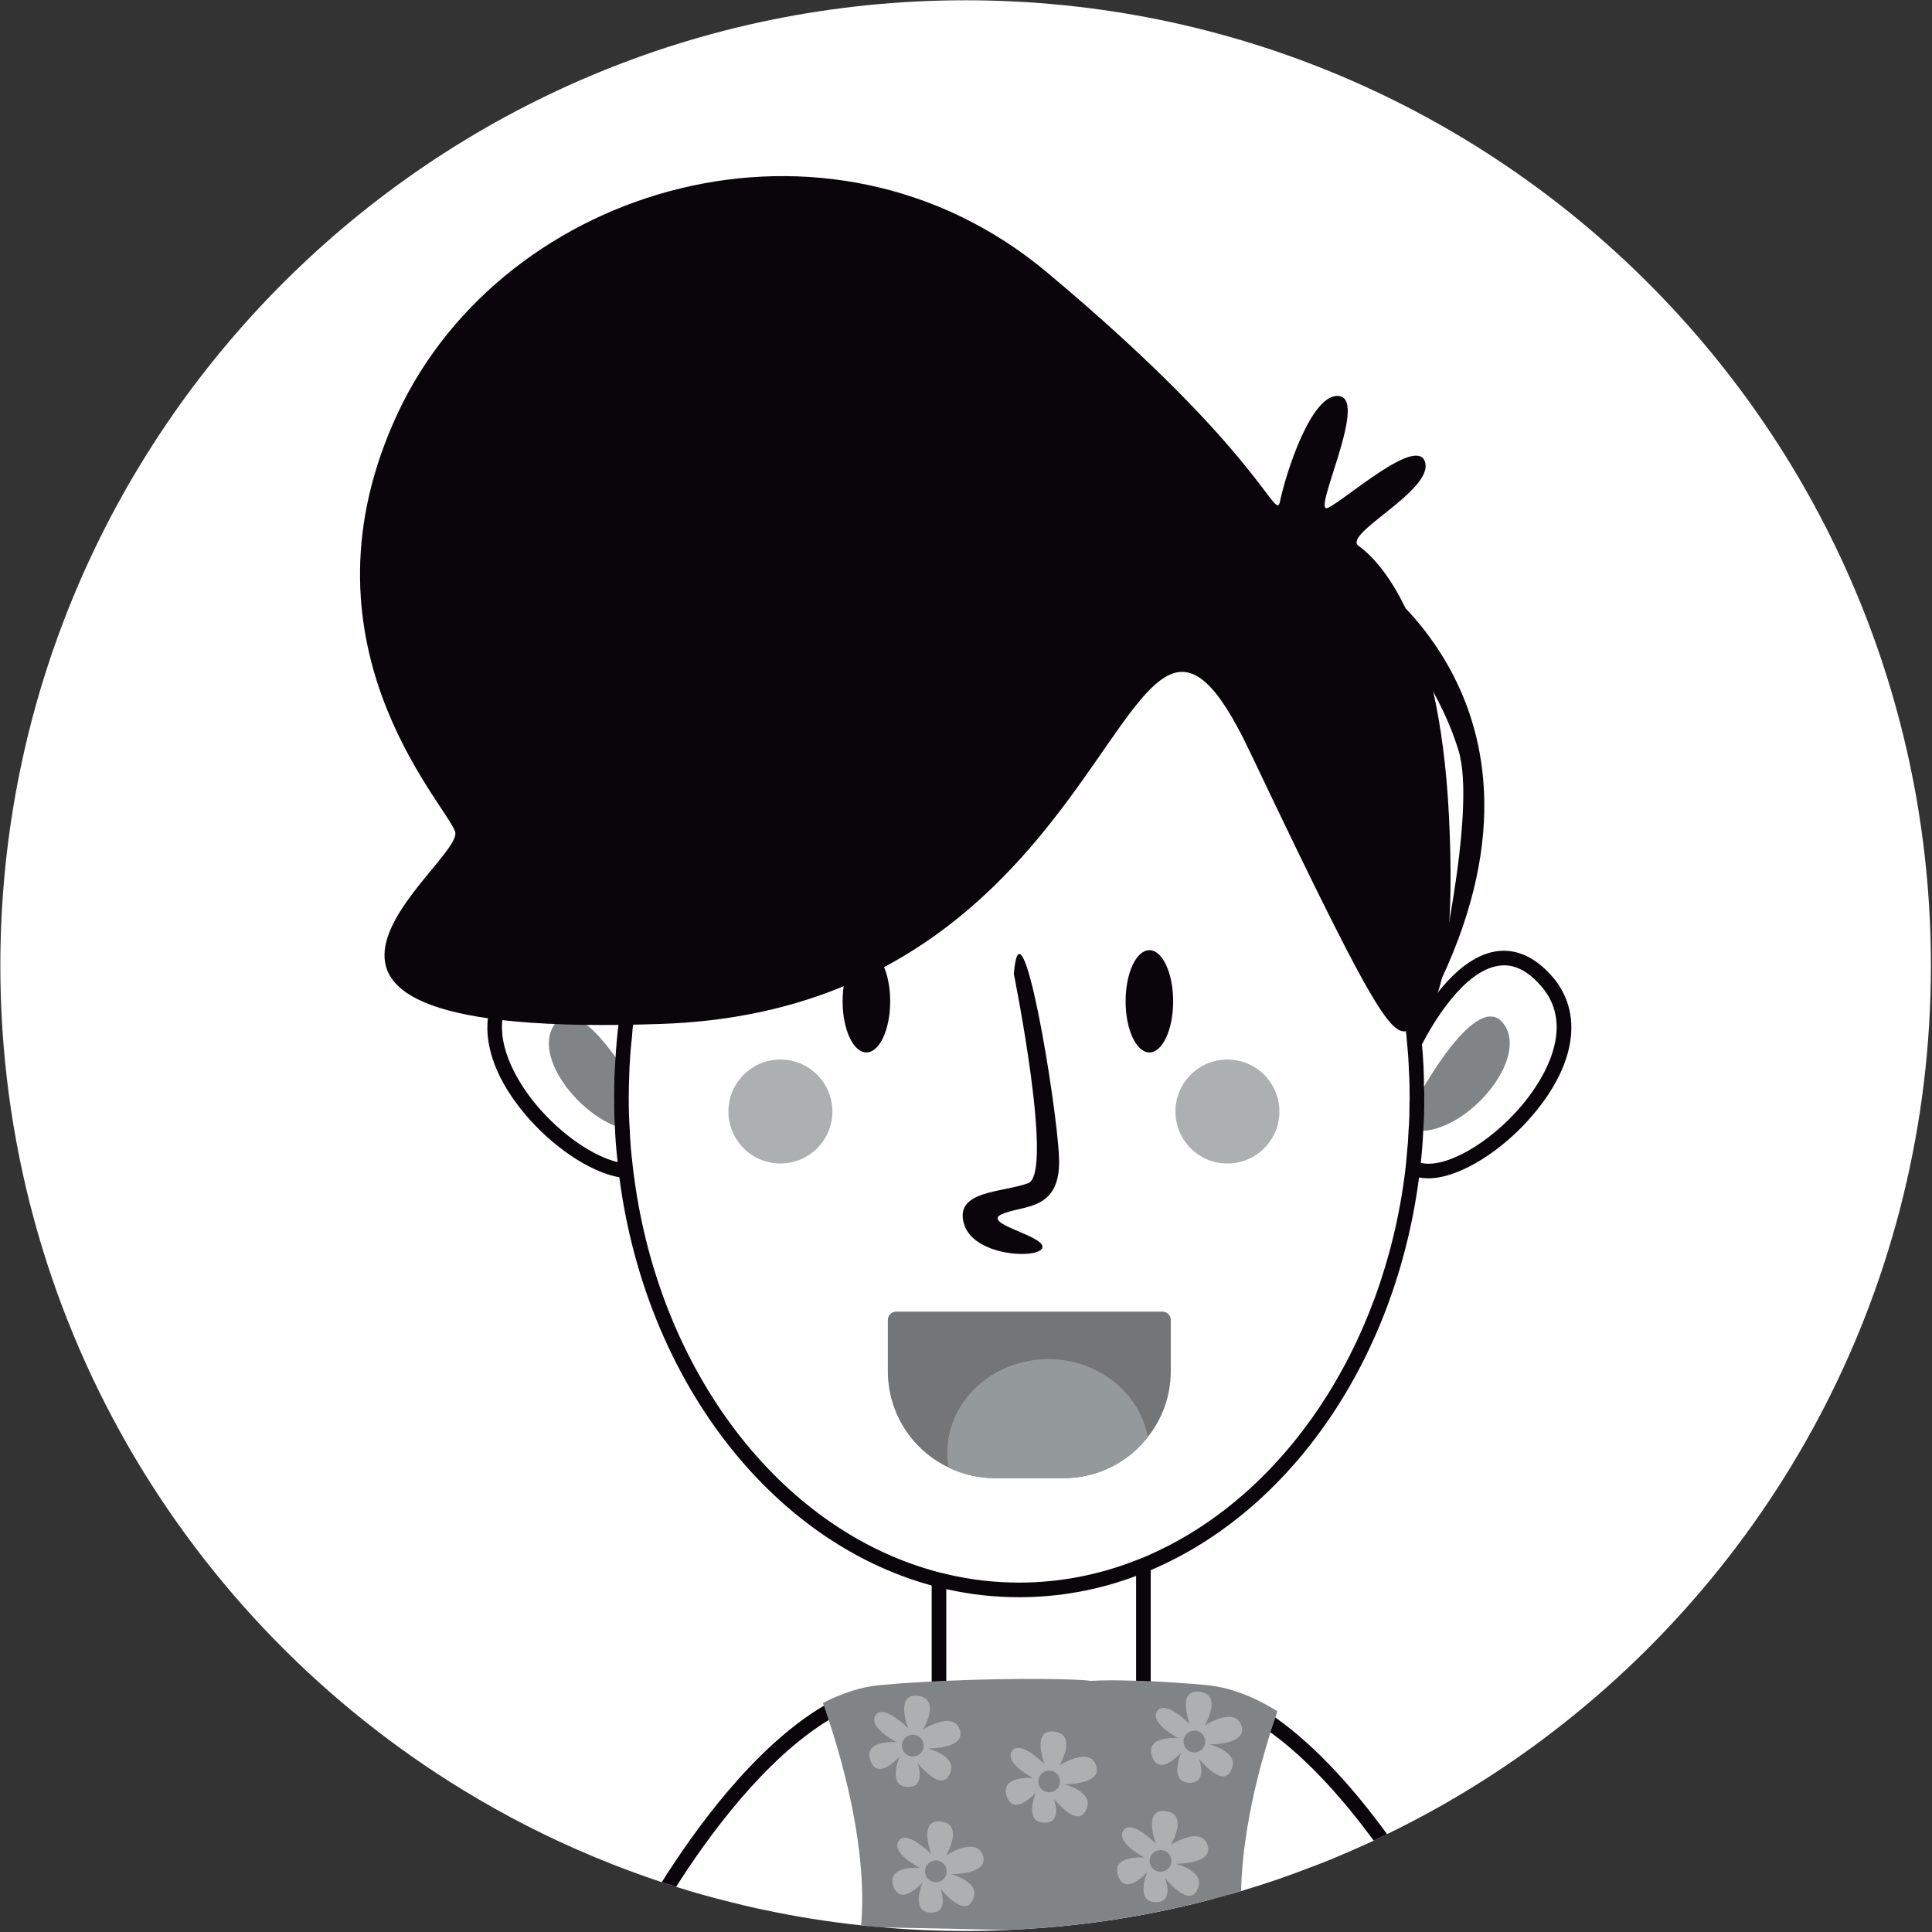 <?xml version="1.0" encoding="UTF-8" standalone="no"?> <svg xmlns="http://www.w3.org/2000/svg" xmlns:xlink="http://www.w3.org/1999/xlink" xmlns:serif="http://www.serif.com/" width="100%" height="100%" viewBox="0 0 556 556" version="1.1" xml:space="preserve" style="fill-rule:evenodd;clip-rule:evenodd;stroke-linejoin:round;stroke-miterlimit:2;"><rect x="0" y="0" width="556" height="556" fill="#333333" stroke="none"/> <g transform="matrix(1,0,0,1,-1236.46,-968.088)"> <g transform="matrix(4.167,0,0,4.167,0,0)"> <path d="M430.08,299.011C430.08,320.911 419.53,340.341 403.22,352.491L403.21,352.501C399.87,354.982 396.3,357.161 392.52,358.991C392.26,359.131 391.99,359.251 391.72,359.381C391.71,359.381 391.71,359.392 391.699,359.392C391.67,359.411 391.63,359.421 391.6,359.442C391.1,359.671 390.6,359.902 390.09,360.121C389.93,360.192 389.76,360.261 389.6,360.331C388.821,360.671 388.04,360.991 387.25,361.281L387.24,361.281C385.71,361.881 384.16,362.411 382.58,362.881L382.56,362.892C382.52,362.902 382.48,362.911 382.44,362.921C382.16,363.011 381.87,363.091 381.59,363.171C381.25,363.272 380.92,363.362 380.58,363.451C379.33,363.781 378.06,364.081 376.78,364.341C373.79,364.951 370.72,365.362 367.6,365.541C367.18,365.572 366.76,365.591 366.34,365.612C365.37,365.661 364.39,365.682 363.41,365.682C361.49,365.682 359.58,365.602 357.699,365.432C357.36,365.411 357.03,365.381 356.699,365.341L356.199,365.291C353.93,365.051 351.69,364.692 349.49,364.222L349.47,364.222C348.75,364.072 348.03,363.902 347.321,363.722C346.699,363.572 346.09,363.411 345.48,363.241L345.47,363.241C344.78,363.051 344.1,362.852 343.42,362.631C343.09,362.531 342.76,362.421 342.43,362.312C340.92,361.812 339.44,361.261 337.97,360.652C337.83,360.591 337.68,360.531 337.54,360.472C334.49,359.192 331.571,357.692 328.78,355.991C309.571,344.291 296.75,323.152 296.75,299.011C296.75,262.192 326.59,232.341 363.41,232.341C400.23,232.341 430.08,262.192 430.08,299.011Z" style="fill:white;fill-rule:nonzero;"></path> <rect x="361.572" y="338.509" width="14.124" height="12.975" style="fill:white;fill-rule:nonzero;"></rect> <path d="M375.19,350.982L362.08,350.982L362.08,339.011L375.19,339.011L375.19,350.982ZM361.071,338.001L361.071,351.991L376.199,351.991L376.199,338.001L361.071,338.001Z" style="fill:rgb(10,5,11);fill-rule:nonzero;"></path> <path d="M341.19,312.461C340.97,312.591 340.71,312.671 340.41,312.692C340.25,312.701 340.08,312.701 339.9,312.682C339.73,312.661 339.56,312.631 339.38,312.581C337.71,312.182 335.51,310.701 333.79,308.661C333.05,307.781 331.15,305.261 331.42,302.772C331.5,301.972 331.821,301.161 332.47,300.411C333.31,299.461 334.15,298.991 335.03,298.991C335.16,298.991 335.28,299.001 335.41,299.022C337.02,299.261 338.49,300.942 339.52,302.472C339.66,302.682 339.8,302.892 339.92,303.091C339.93,303.112 339.94,303.121 339.949,303.142C340.11,303.402 340.25,303.642 340.38,303.862C340.76,304.551 340.98,305.031 340.99,305.051L341.02,305.102C341.05,305.152 344.18,310.612 341.19,312.461ZM341.9,304.612C341.83,304.472 341.55,303.862 341.09,303.072C340.94,302.812 340.77,302.522 340.58,302.232C340.449,302.031 340.31,301.822 340.16,301.612C340.03,301.421 339.88,301.232 339.74,301.031C338.63,299.612 337.19,298.272 335.56,298.022C334.19,297.822 332.9,298.402 331.71,299.741C330.96,300.591 330.53,301.581 330.42,302.652C330.19,304.682 331.071,307.011 333.02,309.312C334.821,311.442 337.39,313.251 339.5,313.631C339.68,313.661 339.86,313.682 340.03,313.692C340.11,313.701 340.18,313.701 340.26,313.701C340.35,313.701 340.44,313.701 340.53,313.692C340.97,313.661 341.37,313.541 341.72,313.322C345.47,311.001 342.18,305.091 341.9,304.612Z" style="fill:rgb(10,5,11);fill-rule:nonzero;"></path> <path d="M340.797,307.799C340.797,307.799 336.856,300.573 335.049,303.036C333.242,305.499 337.677,310.59 340.961,310.426C344.245,310.262 340.797,307.799 340.797,307.799Z" style="fill:rgb(129,132,135);fill-rule:nonzero;"></path> <path d="M401.83,308.661C399.571,311.341 396.48,313.051 394.85,312.631C394.699,312.591 394.56,312.541 394.44,312.461C394.41,312.442 394.39,312.432 394.36,312.402C394.18,312.291 394.02,312.161 393.89,312.011C392.51,310.531 393.36,307.831 394.03,306.281C394.21,305.871 394.37,305.541 394.48,305.341C394.56,305.192 394.61,305.112 394.61,305.102L394.63,305.051C394.64,305.041 394.74,304.812 394.93,304.451C395.68,303.001 397.79,299.392 400.22,299.022C400.34,299.001 400.47,298.991 400.6,298.991C401.48,298.991 402.321,299.461 403.15,300.411C405.83,303.461 402.821,307.501 401.83,308.661ZM403.91,299.741C402.73,298.402 401.43,297.822 400.06,298.022C398.49,298.261 397.11,299.501 396.03,300.862C395.53,301.491 395.1,302.131 394.75,302.711C394.63,302.902 394.52,303.081 394.42,303.251C394.38,303.322 394.35,303.392 394.31,303.451C394.14,303.772 394,304.041 393.89,304.241C393.81,304.432 393.75,304.551 393.72,304.612C393.44,305.081 390.25,310.852 393.77,313.222L393.77,313.232C393.81,313.261 393.86,313.291 393.91,313.322C394.01,313.381 394.12,313.442 394.23,313.491C394.39,313.551 394.55,313.602 394.73,313.642C394.93,313.682 395.14,313.701 395.36,313.701C397.58,313.701 400.59,311.701 402.6,309.312C405.59,305.791 406.08,302.211 403.91,299.741Z" style="fill:rgb(10,5,11);fill-rule:nonzero;"></path> <path d="M394.828,307.799C394.828,307.799 398.771,300.573 400.576,303.036C402.383,305.499 397.949,310.59 394.664,310.426C391.38,310.262 394.828,307.799 394.828,307.799Z" style="fill:rgb(129,132,135);fill-rule:nonzero;"></path> <path d="M394.582,308.127C394.582,326.903 382.284,342.122 367.115,342.122C351.945,342.122 339.648,326.903 339.648,308.127C339.648,289.352 351.945,274.132 367.115,274.132C382.284,274.132 394.582,289.352 394.582,308.127Z" style="fill:white;fill-rule:nonzero;"></path> <path d="M394.3,303.331C394.26,303.362 394.22,303.381 394.18,303.402C394.14,303.421 394.1,303.442 394.06,303.461C394.02,303.482 393.98,303.501 393.94,303.501C393.9,303.522 393.86,303.531 393.821,303.531C393.85,303.761 393.88,304.001 393.89,304.241C394,304.041 394.14,303.772 394.31,303.451C394.321,303.411 394.31,303.371 394.3,303.331ZM339.96,303.091C339.949,303.102 339.949,303.091 339.949,303.091L339.949,303.142C339.83,304.081 339.75,305.041 339.71,306.011C339.88,306.281 340.04,306.531 340.18,306.751C340.199,305.772 340.27,304.812 340.38,303.862C340.39,303.602 340.42,303.352 340.449,303.091L339.96,303.091ZM394.3,303.331C394.26,303.362 394.22,303.381 394.18,303.402C394.14,303.421 394.1,303.442 394.06,303.461C394.02,303.482 393.98,303.501 393.94,303.501C393.9,303.522 393.86,303.531 393.821,303.531C393.85,303.761 393.88,304.001 393.89,304.241C394,304.041 394.14,303.772 394.31,303.451C394.321,303.411 394.31,303.371 394.3,303.331ZM339.96,303.091C339.949,303.102 339.949,303.091 339.949,303.091L339.949,303.142C339.83,304.081 339.75,305.041 339.71,306.011C339.88,306.281 340.04,306.531 340.18,306.751C340.199,305.772 340.27,304.812 340.38,303.862C340.39,303.602 340.42,303.352 340.449,303.091L339.96,303.091ZM394.3,303.331C394.26,303.362 394.22,303.381 394.18,303.402C394.14,303.421 394.1,303.442 394.06,303.461C394.02,303.482 393.98,303.501 393.94,303.501C393.9,303.522 393.86,303.531 393.821,303.531C393.85,303.761 393.88,304.001 393.89,304.241C394,304.041 394.14,303.772 394.31,303.451C394.321,303.411 394.31,303.371 394.3,303.331ZM339.96,303.091C339.949,303.102 339.949,303.091 339.949,303.091L339.949,303.142C339.83,304.081 339.75,305.041 339.71,306.011C339.88,306.281 340.04,306.531 340.18,306.751C340.199,305.772 340.27,304.812 340.38,303.862C340.39,303.602 340.42,303.352 340.449,303.091L339.96,303.091ZM394.3,303.331C394.26,303.362 394.22,303.381 394.18,303.402C394.14,303.421 394.1,303.442 394.06,303.461C394.02,303.482 393.98,303.501 393.94,303.501C393.9,303.522 393.86,303.531 393.821,303.531C393.85,303.761 393.88,304.001 393.89,304.241C394,304.041 394.14,303.772 394.31,303.451C394.321,303.411 394.31,303.371 394.3,303.331ZM339.96,303.091C339.949,303.102 339.949,303.091 339.949,303.091L339.949,303.142C339.83,304.081 339.75,305.041 339.71,306.011C339.88,306.281 340.04,306.531 340.18,306.751C340.199,305.772 340.27,304.812 340.38,303.862C340.39,303.602 340.42,303.352 340.449,303.091L339.96,303.091ZM393.77,313.222L393.77,313.232C392.25,325.491 385.36,335.581 376.199,339.661C376.03,339.741 375.87,339.812 375.699,339.881C375.53,339.951 375.36,340.022 375.19,340.081C372.64,341.081 369.93,341.621 367.11,341.621C365.39,341.621 363.71,341.421 362.08,341.031C361.91,340.991 361.74,340.951 361.571,340.911C361.4,340.862 361.23,340.822 361.071,340.772C350.53,337.761 342.33,327.051 340.53,313.692C340.48,313.362 340.44,313.031 340.41,312.692C340.31,311.932 340.25,311.152 340.22,310.371C340.17,309.631 340.15,308.881 340.15,308.131C340.15,307.671 340.16,307.211 340.18,306.751C340.199,305.772 340.27,304.812 340.38,303.862C340.39,303.602 340.42,303.352 340.449,303.091C340.49,302.801 340.53,302.511 340.58,302.232C342.821,286.562 353.87,274.642 367.11,274.642C380.72,274.642 392.02,287.232 393.821,303.531C393.85,303.761 393.88,304.001 393.89,304.241C393.96,304.911 394.01,305.591 394.03,306.281C394.071,306.892 394.08,307.511 394.08,308.131C394.08,308.232 394.08,308.331 394.071,308.432C394.071,309.072 394.06,309.711 394.01,310.341C393.99,310.902 393.949,311.461 393.89,312.011C393.86,312.421 393.821,312.822 393.77,313.222ZM395.071,307.381L395.071,307.371C395.071,306.381 395.02,305.411 394.93,304.451C394.89,303.961 394.84,303.472 394.78,302.982C394.77,302.892 394.76,302.801 394.75,302.711C392.63,286.251 381.05,273.621 367.11,273.621C353.66,273.621 342.39,285.402 339.74,301.031C339.65,301.511 339.58,301.991 339.52,302.472C339.49,302.682 339.46,302.892 339.44,303.102C339.35,303.841 339.28,304.591 339.24,305.341C339.17,306.261 339.14,307.192 339.14,308.131C339.14,308.781 339.15,309.432 339.19,310.072C339.22,310.921 339.29,311.751 339.38,312.581C339.41,312.932 339.449,313.281 339.5,313.631C341.321,327.602 349.97,338.791 361.071,341.822C361.24,341.871 361.4,341.911 361.571,341.951C361.74,341.991 361.91,342.031 362.08,342.072C363.71,342.442 365.39,342.631 367.11,342.631C369.92,342.631 372.64,342.121 375.19,341.161C375.36,341.102 375.53,341.031 375.699,340.972C375.87,340.902 376.03,340.831 376.199,340.761C385.821,336.682 393.08,326.301 394.73,313.642C394.78,313.312 394.821,312.972 394.85,312.631C394.93,311.902 394.99,311.161 395.02,310.411C395.071,309.661 395.09,308.902 395.09,308.131C395.09,307.871 395.09,307.631 395.071,307.381ZM339.949,303.091L339.949,303.142C339.83,304.081 339.75,305.041 339.71,306.011C339.88,306.281 340.04,306.531 340.18,306.751C340.199,305.772 340.27,304.812 340.38,303.862C340.39,303.602 340.42,303.352 340.449,303.091L339.96,303.091C339.949,303.102 339.949,303.091 339.949,303.091ZM394.3,303.331C394.26,303.362 394.22,303.381 394.18,303.402C394.14,303.432 394.1,303.451 394.06,303.461C394.02,303.482 393.98,303.501 393.94,303.501C393.9,303.522 393.86,303.531 393.821,303.531C393.85,303.761 393.88,304.001 393.89,304.241C394,304.041 394.14,303.772 394.31,303.451C394.321,303.411 394.31,303.371 394.3,303.331ZM339.96,303.091C339.949,303.102 339.949,303.091 339.949,303.091L339.949,303.142C339.83,304.081 339.75,305.041 339.71,306.011C339.88,306.281 340.04,306.531 340.18,306.751C340.199,305.772 340.27,304.812 340.38,303.862C340.39,303.602 340.42,303.352 340.449,303.091L339.96,303.091ZM394.3,303.331C394.26,303.362 394.22,303.381 394.18,303.402C394.14,303.421 394.1,303.442 394.06,303.461C394.02,303.482 393.98,303.501 393.94,303.501C393.9,303.522 393.86,303.531 393.821,303.531C393.85,303.761 393.88,304.001 393.89,304.241C394,304.041 394.14,303.772 394.31,303.451C394.321,303.411 394.31,303.371 394.3,303.331ZM339.96,303.091C339.949,303.102 339.949,303.091 339.949,303.091L339.949,303.142C339.83,304.081 339.75,305.041 339.71,306.011C339.88,306.281 340.04,306.531 340.18,306.751C340.199,305.772 340.27,304.812 340.38,303.862C340.39,303.602 340.42,303.352 340.449,303.091L339.96,303.091ZM394.3,303.331C394.26,303.362 394.22,303.381 394.18,303.402C394.14,303.421 394.1,303.442 394.06,303.461C394.02,303.482 393.98,303.501 393.94,303.501C393.9,303.522 393.86,303.531 393.821,303.531C393.85,303.761 393.88,304.001 393.89,304.241C394,304.041 394.14,303.772 394.31,303.451C394.321,303.411 394.31,303.371 394.3,303.331ZM339.96,303.091C339.949,303.102 339.949,303.091 339.949,303.091L339.949,303.142C339.83,304.081 339.75,305.041 339.71,306.011C339.88,306.281 340.04,306.531 340.18,306.751C340.199,305.772 340.27,304.812 340.38,303.862C340.39,303.602 340.42,303.352 340.449,303.091L339.96,303.091ZM394.3,303.331C394.26,303.362 394.22,303.381 394.18,303.402C394.14,303.421 394.1,303.442 394.06,303.461C394.02,303.482 393.98,303.501 393.94,303.501C393.9,303.522 393.86,303.531 393.821,303.531C393.85,303.761 393.88,304.001 393.89,304.241C394,304.041 394.14,303.772 394.31,303.451C394.321,303.411 394.31,303.371 394.3,303.331Z" style="fill:rgb(10,5,11);fill-rule:nonzero;"></path> <path d="M377.584,323.479L377.584,327.017C377.584,328.732 376.993,330.318 375.997,331.569C374.657,333.293 372.559,334.406 370.194,334.406L365.435,334.406C364.291,334.406 363.198,334.141 362.232,333.668C359.749,332.486 358.044,329.953 358.044,327.017L358.044,323.479C358.044,323.164 358.3,322.907 358.615,322.907L377.013,322.907C377.328,322.907 377.584,323.164 377.584,323.479Z" style="fill:rgb(115,117,119);fill-rule:nonzero;"></path> <path d="M375.997,331.569C374.657,333.293 372.559,334.406 370.194,334.406L365.435,334.406C364.291,334.406 363.198,334.141 362.232,333.668C362.173,333.353 362.144,333.018 362.144,332.683C362.144,329.096 365.267,326.189 369.129,326.189C372.578,326.189 375.436,328.515 375.997,331.569Z" style="fill:rgb(148,154,155);fill-rule:nonzero;"></path> <path d="M366.745,299.587C366.745,299.587 369.537,313.382 367.731,314.039C365.924,314.697 362.639,314.532 363.296,316.831C363.953,319.13 368.552,319.294 368.716,318.474C368.88,317.653 364.446,316.831 365.924,316.174C367.402,315.518 370.03,316.01 369.865,312.233C369.701,308.455 367.238,293.675 366.745,299.587Z" style="fill:rgb(10,5,11);fill-rule:nonzero;"></path> <path d="M377.748,301.476C377.748,303.426 377.013,305.007 376.106,305.007C375.199,305.007 374.464,303.426 374.464,301.476C374.464,299.526 375.199,297.945 376.106,297.945C377.013,297.945 377.748,299.526 377.748,301.476Z" style="fill:rgb(10,5,11);fill-rule:nonzero;"></path> <path d="M358.205,301.476C358.205,303.426 357.47,305.007 356.563,305.007C355.656,305.007 354.92,303.426 354.92,301.476C354.92,299.526 355.656,297.945 356.563,297.945C357.47,297.945 358.205,299.526 358.205,301.476Z" style="fill:rgb(10,5,11);fill-rule:nonzero;"></path> <path d="M354.213,309.087C354.213,311.07 352.606,312.677 350.623,312.677C348.641,312.677 347.033,311.07 347.033,309.087C347.033,307.105 348.641,305.497 350.623,305.497C352.606,305.497 354.213,307.105 354.213,309.087Z" style="fill:rgb(173,176,176);fill-rule:nonzero;"></path> <path d="M385.085,309.087C385.085,311.07 383.478,312.677 381.495,312.677C379.513,312.677 377.906,311.07 377.906,309.087C377.906,307.105 379.513,305.497 381.495,305.497C383.478,305.497 385.085,307.105 385.085,309.087Z" style="fill:rgb(173,176,176);fill-rule:nonzero;"></path> <path d="M394.5,303.2C393.022,304.186 392.694,304.514 383.004,284.15C373.988,265.2 375.12,301.886 342.44,303.036C309.758,304.186 328.973,291.868 328.152,289.734C327.33,287.599 316.82,276.595 324.21,260.83C331.6,245.063 353.935,238.494 369.044,251.14C384.154,263.785 384.81,268.548 385.139,266.906C385.467,265.263 387.274,259.352 389.244,259.68C391.215,260.008 387.274,267.891 388.423,267.399C389.573,266.906 394.664,262.308 395.156,264.278C395.65,266.248 389.408,269.205 390.558,270.026C391.708,270.847 396.123,274.779 396.799,288.748C397.291,298.93 396.028,302.182 394.5,303.2Z" style="fill:rgb(10,5,11);fill-rule:nonzero;"></path> <path d="M390.23,271.34C390.23,271.34 405.995,280.536 395.814,300.901C395.814,300.901 398.757,288.424 397.456,284.15C395.156,276.595 387.602,270.519 390.23,271.34Z" style="fill:rgb(10,5,11);fill-rule:nonzero;"></path> <path d="M355.02,350.022L354.83,349.472L354.31,349.741C354.08,349.862 353.86,349.991 353.63,350.121C348.821,352.961 344.68,358.732 342.43,362.312C342.76,362.421 343.09,362.531 343.42,362.631C345.62,359.171 349.5,353.831 353.96,351.112C354.06,351.041 354.17,350.982 354.27,350.921C355.449,354.362 357.09,360.211 356.699,365.341C357.03,365.381 357.36,365.411 357.699,365.432C358.13,359.831 356.23,353.421 355.02,350.022Z" style="fill:rgb(10,5,11);fill-rule:nonzero;"></path> <path d="M384.81,350.942C384.5,350.722 384.19,350.522 383.87,350.322L383.33,349.991L383.12,350.591C382.12,353.461 380.64,358.572 380.58,363.451C380.92,363.362 381.25,363.272 381.59,363.171C381.69,358.852 382.93,354.362 383.87,351.531C384.071,351.671 384.27,351.812 384.47,351.961C387.21,353.951 389.68,356.831 391.6,359.442C391.63,359.421 391.67,359.411 391.699,359.392C391.71,359.392 391.71,359.381 391.72,359.381C391.99,359.251 392.26,359.131 392.52,358.991C390.48,356.192 387.81,353.062 384.81,350.942Z" style="fill:rgb(10,5,11);fill-rule:nonzero;"></path> <path d="M384.949,350.511C384.9,350.652 384.85,350.791 384.81,350.942C384.699,351.261 384.58,351.602 384.47,351.961C383.55,354.902 382.53,358.982 382.44,362.921C382.16,363.011 381.87,363.091 381.59,363.171C381.25,363.272 380.92,363.362 380.58,363.451C379.33,363.781 378.06,364.081 376.78,364.341C373.79,364.951 370.72,365.362 367.6,365.541C367.18,365.572 366.76,365.591 366.34,365.612L357.699,365.432C357.36,365.411 357.03,365.381 356.699,365.341L356.199,365.291C356.62,360.301 355.12,354.631 353.96,351.112C353.84,350.761 353.73,350.432 353.63,350.121C353.6,350.062 353.58,350.001 353.56,349.942C354.86,349.261 356.199,348.812 357.571,348.692C358.71,348.591 359.89,348.511 361.071,348.451C361.24,348.442 361.41,348.432 361.571,348.421C361.74,348.411 361.91,348.411 362.08,348.402C366.87,348.192 371.38,348.272 372.04,348.411C372.84,348.362 373.87,348.352 375.19,348.402C375.35,348.402 375.52,348.402 375.699,348.411C375.86,348.421 376.02,348.421 376.199,348.432C377.28,348.482 378.53,348.562 379.98,348.692C381.68,348.841 383.36,349.511 384.949,350.511Z" style="fill:rgb(129,132,135);fill-rule:nonzero;"></path> <path d="M359.449,351.693C359.449,351.693 358.5,349.241 360.121,349.439C361.742,349.637 360.477,351.772 360.477,351.772C360.477,351.772 362.533,350.428 363.008,351.772C363.483,353.116 360.793,353.077 360.793,353.077C360.793,353.077 363.127,353.631 362.217,355.015C361.586,355.976 360.081,354.066 360.081,354.066C360.081,354.066 360.754,355.806 359.37,355.727C357.986,355.648 358.856,353.631 358.856,353.631C358.856,353.631 357.353,355.371 356.839,353.907C356.324,352.445 358.658,352.642 358.658,352.642C358.658,352.642 356.641,351.614 357.195,350.783C357.748,349.953 359.449,351.693 359.449,351.693Z" style="fill:rgb(173,176,176);fill-rule:nonzero;"></path> <path d="M360.517,352.879C360.517,353.294 360.18,353.631 359.765,353.631C359.351,353.631 359.014,353.294 359.014,352.879C359.014,352.464 359.351,352.128 359.765,352.128C360.18,352.128 360.517,352.464 360.517,352.879Z" style="fill:rgb(129,132,135);fill-rule:nonzero;"></path> <path d="M368.869,354.167C368.869,354.167 367.92,351.715 369.541,351.913C371.163,352.111 369.898,354.246 369.898,354.246C369.898,354.246 371.953,352.902 372.428,354.246C372.903,355.591 370.214,355.551 370.214,355.551C370.214,355.551 372.547,356.105 371.637,357.49C371.006,358.449 369.502,356.54 369.502,356.54C369.502,356.54 370.174,358.28 368.79,358.2C367.406,358.121 368.276,356.105 368.276,356.105C368.276,356.105 366.773,357.845 366.259,356.382C365.744,354.918 368.078,355.116 368.078,355.116C368.078,355.116 366.061,354.088 366.615,353.257C367.168,352.427 368.869,354.167 368.869,354.167Z" style="fill:rgb(173,176,176);fill-rule:nonzero;"></path> <path d="M369.937,355.354C369.937,355.769 369.601,356.105 369.186,356.105C368.771,356.105 368.434,355.769 368.434,355.354C368.434,354.939 368.771,354.602 369.186,354.602C369.601,354.602 369.937,354.939 369.937,355.354Z" style="fill:rgb(129,132,135);fill-rule:nonzero;"></path> <path d="M361.043,360.377C361.043,360.377 360.094,357.925 361.715,358.123C363.337,358.321 362.072,360.456 362.072,360.456C362.072,360.456 364.127,359.112 364.602,360.456C365.076,361.801 362.388,361.761 362.388,361.761C362.388,361.761 364.721,362.315 363.811,363.699C363.18,364.66 361.676,362.75 361.676,362.75C361.676,362.75 362.348,364.49 360.964,364.411C359.579,364.332 360.449,362.315 360.449,362.315C360.449,362.315 358.947,364.055 358.433,362.592C357.918,361.129 360.252,361.326 360.252,361.326C360.252,361.326 358.235,360.298 358.788,359.468C359.342,358.637 361.043,360.377 361.043,360.377Z" style="fill:rgb(173,176,176);fill-rule:nonzero;"></path> <path d="M362.111,361.564C362.111,361.979 361.775,362.315 361.36,362.315C360.945,362.315 360.608,361.979 360.608,361.564C360.608,361.149 360.945,360.813 361.36,360.813C361.775,360.813 362.111,361.149 362.111,361.564Z" style="fill:rgb(129,132,135);fill-rule:nonzero;"></path> <path d="M376.562,359.656C376.562,359.656 375.613,357.204 377.234,357.402C378.856,357.6 377.59,359.736 377.59,359.736C377.59,359.736 379.647,358.391 380.121,359.736C380.595,361.08 377.906,361.04 377.906,361.04C377.906,361.04 380.24,361.594 379.33,362.978C378.698,363.939 377.195,362.029 377.195,362.029C377.195,362.029 377.866,363.769 376.483,363.69C375.098,363.611 375.968,361.594 375.968,361.594C375.968,361.594 374.466,363.334 373.951,361.87C373.438,360.407 375.771,360.606 375.771,360.606C375.771,360.606 373.754,359.577 374.308,358.746C374.861,357.916 376.562,359.656 376.562,359.656Z" style="fill:rgb(173,176,176);fill-rule:nonzero;"></path> <path d="M377.629,360.843C377.629,361.257 377.293,361.594 376.878,361.594C376.463,361.594 376.126,361.257 376.126,360.843C376.126,360.428 376.463,360.091 376.878,360.091C377.293,360.091 377.629,360.428 377.629,360.843Z" style="fill:rgb(129,132,135);fill-rule:nonzero;"></path> <path d="M378.9,351.41C378.9,351.41 377.95,348.958 379.572,349.156C381.194,349.354 379.928,351.489 379.928,351.489C379.928,351.489 381.985,350.145 382.459,351.489C382.933,352.833 380.244,352.794 380.244,352.794C380.244,352.794 382.577,353.348 381.668,354.732C381.036,355.693 379.532,353.782 379.532,353.782C379.532,353.782 380.204,355.523 378.821,355.444C377.436,355.365 378.306,353.348 378.306,353.348C378.306,353.348 376.804,355.088 376.289,353.624C375.776,352.161 378.109,352.359 378.109,352.359C378.109,352.359 376.092,351.331 376.646,350.5C377.198,349.67 378.9,351.41 378.9,351.41Z" style="fill:rgb(173,176,176);fill-rule:nonzero;"></path> <path d="M379.967,352.596C379.967,353.011 379.631,353.348 379.216,353.348C378.801,353.348 378.464,353.011 378.464,352.596C378.464,352.181 378.801,351.845 379.216,351.845C379.631,351.845 379.967,352.181 379.967,352.596Z" style="fill:rgb(129,132,135);fill-rule:nonzero;"></path> </g> </g> </svg> 